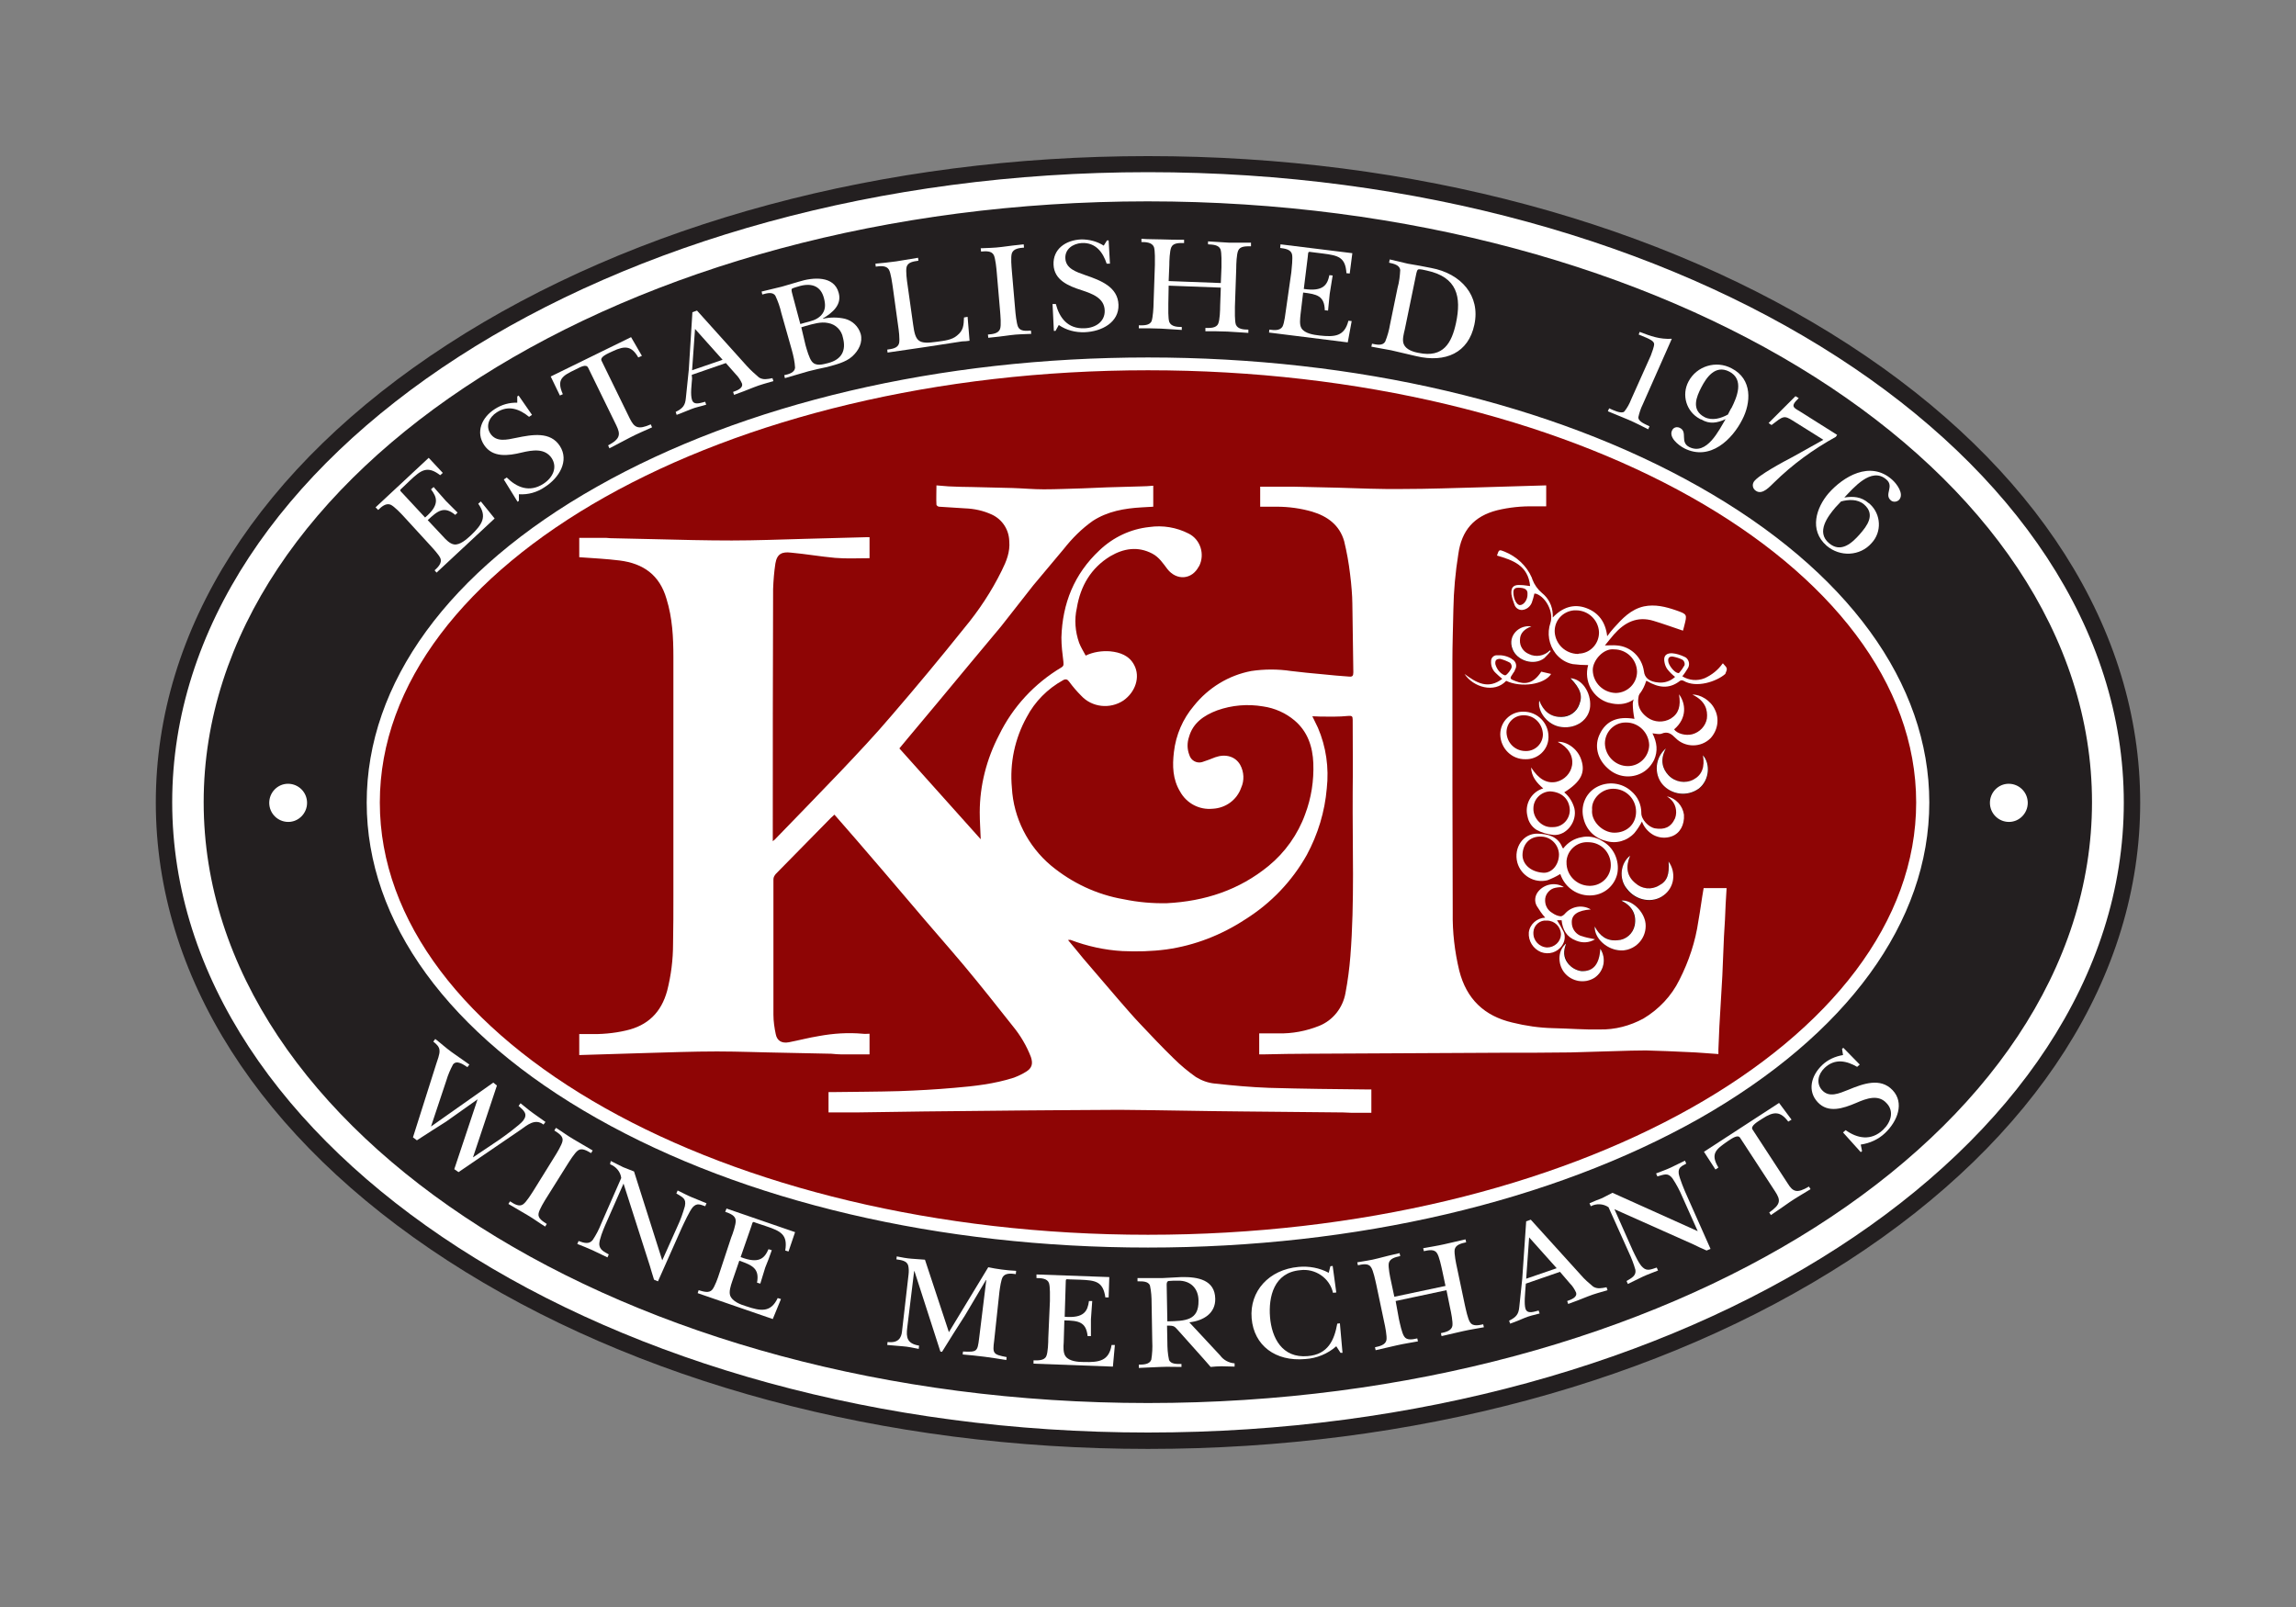 <?xml version="1.0" encoding="utf-8"?>
<!-- Generator: Adobe Illustrator 23.0.1, SVG Export Plug-In . SVG Version: 6.00 Build 0)  -->
<svg version="1.1" id="Layer_1" xmlns="http://www.w3.org/2000/svg" xmlns:xlink="http://www.w3.org/1999/xlink" x="0px" y="0px"
	 viewBox="0 0 700 490" style="enable-background:new 0 0 700 490;" xml:space="preserve">
<rect x="0" y="0" width="700" height="490" fill="#808080" stroke="none"/>
<style type="text/css">
	.st0{fill:#FFFFFF;}
	.st1{fill:#231F20;}
	.st2{fill:#231F20;stroke:#231F20;stroke-width:0.61;stroke-miterlimit:3.86;}
	.st3{fill-rule:evenodd;clip-rule:evenodd;fill:#FFFFFF;}
	.st4{fill:#FFFFFF;stroke:#FFFFFF;stroke-width:0.43;stroke-miterlimit:3.86;}
	.st5{fill:#8E0505;}
</style>
<title>K&amp;amp;L_Logo</title>
<g id="Outer_Ring">
	<path class="st0" d="M50,244.6C50,137.1,184.3,50,350,50s300,87.1,300,194.6S515.7,439.3,350,439.3S50,352.1,50,244.6z"/>
	<path class="st1" d="M350,441.8c-80.6,0-156.4-20.4-213.5-57.4c-57.4-37.2-89-86.9-89-139.7s31.6-102.5,89-139.7
		c57.1-37,132.9-57.4,213.5-57.4s156.4,20.4,213.5,57.4c57.4,37.2,89,86.9,89,139.7s-31.6,102.5-89,139.7
		C506.4,421.4,430.6,441.8,350,441.8z M350,52.5c-164,0-297.5,86.2-297.5,192.1S186,436.8,350,436.8s297.5-86.2,297.5-192.1
		S514,52.5,350,52.5z"/>
</g>
<g id="Inner_Ring">
	<path class="st2" d="M62.4,244.6c0-101,128.7-182.9,287.5-182.9s287.6,81.9,287.6,182.9S508.8,427.5,350,427.5
		S62.4,345.6,62.4,244.6z"/>
</g>
<g id="Outer_Text">
	<path class="st0" d="M130.9,166c0.9,1,3,3.2,3.4,4.3c0.5,1.4-0.8,2.7-1.8,3.6l0.6,0.7l17.7-16.5l-4.2-5.2l-0.8,0.7
		c2.9,4,1.1,6.4-2.2,9.6c-1.3,1.2-3.4,3.1-5.2,2.8c-1.3-0.2-2.6-1.6-3.4-2.5l-4.6-4.9c3.1-2.9,5-4.4,8.4-1.6l0.7-0.7
		c-1.2-1.2-2.4-2.4-3.6-3.6c-1.2-1.4-2.5-2.8-3.7-4.2l-0.8,0.7c1.8,2.4,2.8,4.7-1.8,8.6l-6.6-7.1c-1.2-1.3-1.3-1.1-0.3-2l2.3-2.2
		c3.4-3.2,5.3-4.6,9.2-1.6l0.8-0.7l-4.3-4.6l-16.2,15.1l0.8,0.8c1-1,2.4-2.2,3.8-1.6c1.1,0.5,3.2,2.7,4.1,3.7L130.9,166L130.9,166z"
		/>
	<path class="st0" d="M157.8,153l0.4-0.3v-2c2.8,0.2,5.6-0.6,7.9-2.2c4.4-2.8,7.5-8,4.6-12.5s-8.4-3.5-13.3-2.5
		c-2.9,0.6-6.1,1.4-7.9-1.3c-1.5-2.3-0.4-5,2-6.5c3.6-2.3,7-0.9,9.8,1.4l0.9-0.6l-4.1-5.9l-0.4,0.3v1.9c-2.4-0.1-4.8,0.6-6.8,1.9
		c-4.1,2.6-5.9,7.1-3.3,11s7.3,3.3,11.4,2.3c3.4-0.8,7.1-1.4,9.2,1.7c1.8,2.8,0.4,5.9-2.5,7.8c-4.3,2.8-8.2,1.1-11.2-1.9l-0.9,0.6
		L157.8,153L157.8,153z"/>
	<path class="st0" d="M192.4,102.8l-24.5,12l2.8,5.8l0.9-0.4c-2-4.5-0.2-5.6,3.8-7.5c1.6-0.8,3.3-1.8,3.9-0.6l8.6,17.6
		c1.3,2.7,1.3,4.1-2.5,6.1l0.4,0.9c2.1-1.1,4.2-2.2,6.3-3.3s4.5-2.1,6.7-3.1l-0.4-0.9c-3.9,1.7-5,1-6.4-1.8l-8.6-17.6
		c-0.6-1.2,1.9-2.2,3.4-2.9c3.8-1.8,5.8-1.6,7.8,1.9l1.1-0.5L192.4,102.8L192.4,102.8z"/>
	<path class="st3" d="M210.9,114.3l10.4-3.6l3,3.4c0.8,0.8,1.4,1.7,1.9,2.8c0.5,1.5-1.6,2.2-2.7,2.6l0.3,0.9c2-0.7,4-1.5,6-2.3
		s4-1.3,6-1.9l-0.3-0.9c-1.5,0.3-2.8,0.6-4.1-0.2c-1.3-1.1-2.5-2.2-3.7-3.5l-15.2-16.9l-1.4,0.5l-1.1,17.5c-0.3,2.9-0.6,5.8-0.9,8.7
		c-0.2,2.2-0.9,3.1-3.1,4.2l0.3,0.9c1.5-0.6,2.9-1.1,4.3-1.7s3.1-0.9,4.7-1.4l-0.3-0.9c-1.3,0.3-3.4,1.2-4-0.5s-0.1-4.9,0-6.6
		L210.9,114.3L210.9,114.3z M211,112.9l0.9-12.6l8.4,9.4L211,112.9L211,112.9z"/>
	<path class="st3" d="M241.6,89.8c-0.1-0.3-0.4-1.4-0.2-1.7s1.9-0.7,2.5-0.9c3.8-1,6.4,0.2,7.3,3.7c0.5,1.9,0.6,3.7-0.9,5.3
		c-1.4,1.4-3,1.7-4.9,2.2l-1.4,0.4L241.6,89.8L241.6,89.8z M244.3,99.8l1.3-0.4c2.2-0.6,4.7-1.4,6.9-0.9c2.3,0.4,4.1,2.2,4.5,4.5
		c1,3.8-0.3,6.6-4.5,7.7c-1.6,0.4-3.8,1.1-5-0.5c-0.8-1-1.5-3.5-1.9-4.9L244.3,99.8L244.3,99.8z M241.4,106.7c0.5,1.8,0.9,3.6,1,5.4
		c-0.1,1.5-1.9,2-3.3,2.3l0.2,0.9c2.4-0.7,4.8-1.4,7.2-2.1c1.9-0.5,3.8-0.9,5.7-1.3c2.5-0.7,5.6-1.4,7.6-3.2s3.3-4.3,2.6-6.9
		c-0.7-2.3-2.5-4-4.8-4.6c-2.2-0.5-4.5-0.5-6.7,0v-0.1c3-1.8,5.8-4.2,4.8-7.8c-1.4-5.3-7.8-4.8-12.2-3.4c-1.7,0.5-3.4,1-5.1,1.5
		c-2.1,0.5-4.1,1-6.2,1.5l0.2,0.9c1.4-0.4,3.2-0.9,4,0.4c0.8,1.7,1.4,3.4,1.8,5.2L241.4,106.7L241.4,106.7z"/>
	<path class="st0" d="M273.8,99.2c0.2,1.3,0.6,4.3,0.3,5.5c-0.4,1.5-2.2,1.7-3.6,1.9l0.1,0.9c7.6-1.1,15.2-2.2,22.7-3.4
		c0.8,0,1.6-0.1,2.3-0.2l-0.6-7.3l-1.1,0.2c-0.1,2.3-0.1,3.9-2.1,5.5c-1.6,1.4-4,1.6-6.1,1.9c-5.6,0.8-6.6,0.1-7.3-5.2l-1.7-12.1
		c-0.2-1.3-0.6-4.3-0.3-5.5c0.4-1.5,2.2-1.7,3.6-1.9l-0.1-0.9l-6.7,1.1c-2.1,0.3-4.2,0.5-6.3,0.7l0.1,0.9c1.4-0.2,3.2-0.4,4,0.9
		c0.6,1,1,4.1,1.2,5.4L273.8,99.2L273.8,99.2z"/>
	<path class="st0" d="M304.9,94.8c0.1,1.3,0.4,4.4,0,5.5c-0.5,1.4-2.3,1.6-3.7,1.7l0.1,1c2.2-0.2,4.5-0.5,6.7-0.8s4.3-0.3,6.4-0.4
		l-0.1-1c-1.4,0.1-3.2,0.3-3.9-1.1c-0.5-1.1-0.8-4.1-0.9-5.4l-1-11.6c-0.1-1.3-0.4-4.3,0-5.5c0.5-1.4,2.3-1.6,3.7-1.7l-0.1-1
		c-2.2,0.2-4.4,0.5-6.7,0.8s-4.3,0.3-6.4,0.4l0.1,1c1.4-0.1,3.2-0.3,3.9,1.1c0.5,1.1,0.8,4.1,0.9,5.4L304.9,94.8z"/>
	<path class="st0" d="M321.3,100.9h0.5l1-1.8c2.3,1.6,5.1,2.3,7.9,2.2c5.2-0.2,10.5-3,10.3-8.4s-5.4-7.4-10.1-9c-2.8-1-6-2-6.1-5.2
		c-0.1-2.7,2.2-4.4,5-4.6c4.3-0.2,6.5,2.9,7.6,6.3h1l-0.4-7.1h-0.5l-1,1.6c-2-1.3-4.4-1.9-6.8-1.9c-4.9,0.2-8.7,3-8.5,7.7
		s4.5,6.5,8.6,7.8c3.3,1.1,6.9,2.4,7,6.2c0.1,3.3-2.7,5.3-6.2,5.4c-5.1,0.2-7.6-3.2-8.7-7.4h-1L321.3,100.9L321.3,100.9z"/>
	<path class="st0" d="M356.3,87.1l15.9,0.6l-0.2,5.5c0,1.3-0.1,4.4-0.6,5.5c-0.6,1.4-2.5,1.3-3.9,1.3v1c2.2,0,4.5,0,6.7,0.1
		s4.3,0.3,6.4,0.4v-1c-1.4,0-3.2-0.1-3.8-1.5c-0.4-1.1-0.3-4.2-0.3-5.5l0.4-11.6c0-1.3,0.1-4.4,0.6-5.5c0.6-1.4,2.4-1.3,3.9-1.3V74
		l-6.6,0c-2.2-0.1-4.3-0.3-6.5-0.4v0.9c1.4,0.1,3.2,0.1,3.8,1.5c0.4,1.1,0.3,4.2,0.3,5.5l-0.2,4.8l-15.9-0.6l0.2-4.8
		c0-1.3,0.1-4.4,0.6-5.5c0.6-1.4,2.5-1.3,3.9-1.3v-1c-2.3,0-4.5,0-6.8-0.1S350,73,348,72.8v1c1.4,0,3.2,0.1,3.8,1.5
		c0.4,1.1,0.3,4.2,0.3,5.5l-0.4,11.6c0,1.3-0.2,4.4-0.6,5.5c-0.6,1.4-2.5,1.3-3.9,1.3v0.9c2.2,0,4.5,0,6.7,0.1s4.3,0.3,6.4,0.4v-0.9
		c-1.4,0-3.2-0.1-3.8-1.5c-0.4-1.1-0.3-4.2-0.3-5.5L356.3,87.1L356.3,87.1z"/>
	<path class="st0" d="M392.1,94.2c-0.2,1.3-0.5,4.3-1.1,5.4c-0.8,1.3-2.6,1.1-4,0.9l-0.1,0.9l24,3l1.2-6.5l-1-0.1
		c-1.2,4.8-4.2,5-8.8,4.5c-1.8-0.2-4.5-0.6-5.5-2.2c-0.7-1.1-0.4-3-0.3-4.2l0.8-6.7c4.2,0.5,6.5,1,6.6,5.4l1,0.1
		c0.2-1.7,0.3-3.4,0.5-5.1c0.3-1.8,0.6-3.7,0.9-5.6l-1-0.1c-0.6,2.9-1.8,5.1-7.8,4.2l1.2-9.7c0.2-1.8,0-1.7,1.4-1.5l3.2,0.4
		c4.7,0.6,6.9,1.1,7.2,6l1,0.1l0.8-6.2l-21.9-2.7l-0.1,1.1c1.4,0.2,3.2,0.4,3.6,1.9c0.3,1.2-0.1,4.2-0.2,5.5L392.1,94.2L392.1,94.2z
		"/>
	<path class="st3" d="M423.8,98.9c-0.3,1.8-0.8,3.6-1.5,5.3c-0.8,1.3-2.6,0.9-4,0.6l-0.2,0.9c2,0.4,3.9,0.7,6,1.1
		c2.6,0.6,5.1,1.2,7.7,1.8c8.9,2.1,15.9-1,17.7-9.6c1.9-8.8-4-15.6-13.2-17.3c-2.4-0.5-4.7-0.9-7.1-1.3c-1.8-0.4-3.7-0.9-5.5-1.3
		l-0.2,1c1.4,0.3,3.2,0.7,3.4,2.2c-0.1,1.8-0.3,3.7-0.8,5.4L423.8,98.9L423.8,98.9z M431.8,83.4c0.1-0.3,0.2-1,0.5-1.2
		c0.5-0.3,2.1,0.2,2.7,0.3c9.3,2,10.6,8,8.9,16c-1.3,6-3.8,10.7-11.4,9.1c-1.7-0.3-3.8-1-4.5-2.6c-0.6-1.3,0-3.3,0.3-4.6L431.8,83.4
		L431.8,83.4z"/>
	<path class="st0" d="M509.7,103.3c-3.7,0.2-6.4-0.8-9.8-2.1l-0.3,0.8l2.4,1c0.9,0.4,2.2,1,2.3,1.8s-0.7,2.7-1,3.6l-6,13.4
		c-0.5,1.3-1.2,2.6-2.1,3.7c-0.9,0.8-3.5-0.5-4.6-1l-0.4,0.9c2.1,0.9,4.2,1.7,6.3,2.6s4,1.9,6,2.9l0.4-0.9c-1.1-0.6-3.5-1.4-3.4-2.8
		c0.3-1.3,0.7-2.6,1.3-3.8L509.7,103.3L509.7,103.3z"/>
	<path class="st3" d="M526.1,127.8c-2,3.3-5.7,11.2-11.1,8.5c-2.9-1.5-0.4-4.6-2.8-5.8c-0.9-0.5-2-0.2-2.4,0.7c0,0,0,0,0,0
		c-1.1,2.1,1.8,4.5,3.7,5.5c7.9,4,14.7-2.8,17.7-8.8c2.6-5,3.2-12.3-3.3-15.6c-4.7-2.5-10.6-0.7-13.1,4c-2.2,4.1-0.7,9.2,3.4,11.4
		c0.2,0.1,0.3,0.2,0.5,0.2C521.2,129.4,523.5,129,526.1,127.8L526.1,127.8z M526.8,126.4c-2,1.1-4.7,2-7.1,0.8
		c-4.2-2.2-2.5-6.2-1-9.1s4.2-7,8.5-4.8c4.7,2.4,2.3,7.9,0.7,11.1C527.9,124.2,526.8,126.4,526.8,126.4z"/>
	<path class="st0" d="M546.6,139.3c-2.5,1.3-10.6,5.6-11.9,7.6c-0.6,1-0.3,2.2,0.7,2.8c0,0,0,0,0,0c2,1.3,4.3-1.5,5.5-2.6
		c5.6-5.5,11.9-10.1,18.8-13.9l0.4-0.6l-11.1-7c-1.6-1-2.7-1.4-2-2.6c0.3-0.5,0.7-0.9,1.1-1.3l0.3-0.3l-1-0.6l-8.2,8.2l0.9,0.6
		l1.2-0.9c2.8-2.2,3.1-1.8,6.3,0.2l8.3,5.2L546.6,139.3L546.6,139.3z"/>
	<path class="st3" d="M570.6,165.6c3.2-3.4,2.9-8.8-0.5-11.9c-0.1-0.1-0.2-0.2-0.4-0.3c-2.3-2-4.7-2.1-7.4-1.7
		c2.7-2.8,8.2-9.5,12.8-5.5c2.5,2.1-0.7,4.5,1.3,6.3c0.7,0.7,1.9,0.6,2.6-0.1c0,0,0,0,0,0c1.6-1.8-0.7-4.9-2.2-6.2
		c-6.7-5.9-14.9-0.8-19.3,4.2c-3.7,4.3-6.1,11.2-0.6,16C561,169.9,567.1,169.6,570.6,165.6L570.6,165.6z M561.3,152.9
		c2.2-0.6,5-0.8,7,0.9c3.6,3.1,0.9,6.6-1.3,9.1s-5.7,5.9-9.4,2.7c-4-3.4-0.3-8.2,2-10.9L561.3,152.9L561.3,152.9z"/>
	<path class="st0" d="M138.5,356.5l1.3,0.9l18.9-12.9c2-1.4,4.4-3.6,7-1.6l0.6-0.8c-1.3-0.9-2.5-1.8-3.8-2.7s-2.5-2-3.8-3l-0.6,0.8
		c1.7,1.5,2.9,2.5,1.4,4.5c-1,1.3-5.8,4.8-7.4,5.9l-7.9,5.3l7.3-21.9l-1.1-0.9l-19,13.4l4.7-14.1c0.5-1.7,1.2-3.3,2-4.8
		c1.1-1.5,3.2,0,4.4,0.8l0.6-0.8c-1.8-1.3-3.6-2.5-5.4-3.8s-3.3-2.7-5-4l-0.6,0.8c1,0.8,1.9,1.6,1.9,2.8c0.1,1-0.7,3.1-1,4
		l-7.1,22.4l1.2,0.9c2.9-1.9,5.9-3.8,8.9-5.7l9.6-6.8L138.5,356.5L138.5,356.5z"/>
	<path class="st0" d="M162.8,362.8c-0.7,1.1-2.3,3.7-3.3,4.4c-1.2,0.9-2.8-0.1-4-0.9l-0.5,0.8c1.9,1.1,3.9,2.3,5.8,3.4
		s3.6,2.4,5.4,3.5l0.5-0.8c-1.2-0.8-2.8-1.7-2.5-3.2c0.2-1.2,1.8-3.8,2.5-4.9l6.2-9.9c0.7-1.1,2.3-3.7,3.3-4.4
		c1.2-0.9,2.8,0.1,4,0.8l0.5-0.8c-1.9-1.1-3.9-2.3-5.8-3.4s-3.6-2.4-5.4-3.5l-0.5,0.8c1.2,0.8,2.8,1.7,2.5,3.2
		c-0.2,1.2-1.8,3.8-2.5,4.9L162.8,362.8L162.8,362.8z"/>
	<path class="st0" d="M183.3,373.1c-0.7,1.8-1.6,3.5-2.6,5c-1.1,1.4-2.7,0.9-4.3,0.3l-0.4,0.9c1.5,0.6,3.1,1.2,4.6,1.9
		s3.1,1.5,4.6,2.2l0.4-0.9c-1.4-0.8-2.8-1.4-2.9-3.1c0-1.5,1.2-4.4,1.8-5.8l5.6-12.7l8,25c0.4,1.5,0.9,2.9,1.3,4.3l1.2,0.5l7.2-16.2
		c0.7-1.5,2.5-5.4,3.4-6.4c1.3-1.4,2.3-0.8,3.8-0.3l0.4-0.9c-1.5-0.6-2.9-1.2-4.4-1.8s-2.9-1.4-4.4-2.1l-0.4,0.9
		c1.9,1.2,3.1,1.5,2.6,3.9c-0.6,2.1-1.3,4.1-2.2,6l-4.7,10.5l-8.6-27.1c-1.1-0.4-2.2-0.9-3.3-1.3c-1.3-0.6-2.5-1.3-3.8-1.9L186,355
		c1.8,0.7,3.2,2.3,3.4,4.2L183.3,373.1L183.3,373.1z"/>
	<path class="st0" d="M219.3,388.3c-0.4,1.3-1.4,4.1-2.2,5c-1,1.1-2.7,0.5-4.1,0.1l-0.3,0.9l22.9,7.9l2.5-6.1l-1-0.3
		c-2.1,4.5-5.2,4-9.6,2.5c-1.7-0.5-4.3-1.5-4.9-3.3c-0.4-1.2,0.2-3,0.6-4.2l2.2-6.4c4,1.4,6.2,2.4,5.4,6.7l1,0.3
		c0.5-1.6,1-3.3,1.5-4.9c0.7-1.7,1.4-3.5,2-5.3l-1-0.3c-1.2,2.7-2.8,4.6-8.5,2.4l3.2-9.2c0.6-1.7,0.3-1.7,1.6-1.2l3,1
		c4.5,1.5,6.6,2.6,5.8,7.4l1,0.3l2-5.9l-20.9-7.2l-0.4,1c1.4,0.5,3.1,1.1,3.2,2.6c0.1,1.2-0.9,4.1-1.4,5.3L219.3,388.3L219.3,388.3z
		"/>
	<path class="st0" d="M304.7,393.9c0.2-1.5,0.5-3.6,1-4.5c0.8-1.3,2.6-1.1,4-0.9l0.1-1c-1.6-0.1-3-0.2-4.4-0.4s-2.8-0.4-4.1-0.7
		l-12,19.8l-7.3-22.1c-1.4-0.1-2.7-0.2-4.1-0.3s-3-0.4-4.5-0.7l-0.1,0.9c1.4,0.2,3.2,0.4,3.6,1.9c0.2,0.9,0.2,1.8,0.1,2.7L275,406
		c-0.2,1.9-1.1,3.6-4.4,3.2l-0.1,0.9c1.5,0.1,3.1,0.3,4.7,0.4s3.3,0.5,4.9,0.8l0.1-1c-3.6-0.6-4-2.4-3.6-5.5l2.1-17.2h0.1l7.9,24.5
		l0.5,0.1c2.3-3.7,4.6-7.4,7-11.1l6.4-10.8h0.1l-2.2,17.9c-0.5,3.9-0.6,4.1-4.9,3.9l-0.1,0.9c2.2,0.2,4.5,0.4,6.7,0.7s4.3,0.6,6.6,1
		l0.1-0.9c-4.2-0.8-4.3-1.1-3.8-5L304.7,393.9L304.7,393.9z"/>
	<path class="st0" d="M319.6,408c0,1.3-0.1,4.4-0.6,5.5c-0.6,1.4-2.5,1.3-3.9,1.3v1l24.2,0.9l0.6-6.6h-1c-0.8,4.9-3.8,5.3-8.4,5.2
		c-1.8,0-4.5-0.2-5.6-1.7c-0.8-1-0.7-3-0.6-4.2l0.2-6.8c4.3,0.1,6.6,0.4,7.1,4.8h1c0-1.7,0-3.4,0-5.1c0.1-1.9,0.3-3.8,0.4-5.6h-1
		c-0.4,3-1.4,5.3-7.4,4.8l0.3-9.8c0.1-1.8-0.2-1.7,1.2-1.6l3.2,0.1c4.7,0.2,7,0.5,7.7,5.4h1l0.2-6.2l-22.2-0.8v1.1
		c1.4,0,3.3,0.1,3.8,1.5c0.4,1.1,0.3,4.2,0.3,5.5L319.6,408L319.6,408z"/>
	<path class="st3" d="M355.7,392.1c0-0.5-0.1-1.2,0.5-1.5c1-0.1,1.9-0.1,2.9-0.1c4-0.1,6.3,2.5,6.3,6.1c0.1,6-3.9,6.2-9.5,6.3
		L355.7,392.1L355.7,392.1z M362.6,403.2c4.4-0.5,8-2.8,7.9-7.2c-0.1-5.7-5.2-6.7-10.3-6.6c-1.9,0.1-3.8,0.2-5.7,0.3
		c-2.5,0-5.1,0-7.7,0v1c1.4,0,3.3-0.1,3.8,1.3c0.4,1.8,0.5,3.6,0.5,5.5l0.2,11.6c0.1,1.8,0,3.7-0.3,5.5c-0.5,1.4-2.3,1.5-3.8,1.5v1
		c2.2-0.1,4.5-0.2,6.7-0.3s4.2,0,6.3,0v-0.9c-1.4,0-3.3,0.1-3.8-1.3c-0.4-1.8-0.5-3.6-0.5-5.5l-0.1-4.9c2.4,0,2.2,0.2,3.7,1.8
		l7.5,8.4l2.1,2.4c1.1-0.1,2.2-0.2,3.3-0.2c1.3,0,2.7,0.1,4,0.1v-1c-1.7-0.1-3.4-1-4.4-2.4L362.6,403.2L362.6,403.2z"/>
	<path class="st0" d="M405.1,388.1c-2.8-1.5-6-2.1-9.2-1.8c-9,0.8-15,7.4-14.3,15.7s7.3,13.2,16.3,12.4c3.5-0.2,6.9-1.6,9.5-3.9
		l1.3,2l0.6,0l-0.8-9l-0.8,0.1c-0.9,5-2.8,9.4-9,9.9c-7.9,0.7-11-5.7-11.5-11.9s1.2-13.6,9.2-14.3c4.6-0.6,9,2.4,10,6.9l1-0.1
		l-1.1-8.1l-0.7,0.1L405.1,388.1L405.1,388.1z"/>
	<path class="st0" d="M425.5,396.7l15.5-3.3l1.1,5.4c0.3,1.3,0.9,4.3,0.7,5.5c-0.3,1.5-2.1,1.9-3.5,2.2l0.2,0.9
		c2.2-0.5,4.3-1,6.5-1.5s4.3-0.8,6.4-1.2l-0.2-0.9c-1.4,0.3-3.2,0.7-4-0.6c-0.7-1-1.3-4-1.6-5.3l-2.4-11.4c-0.3-1.3-0.9-4.3-0.7-5.5
		c0.3-1.5,2.1-1.9,3.5-2.2l-0.2-0.9c-2.2,0.5-4.3,1-6.5,1.5s-4.3,0.8-6.4,1.2l0.2,0.9c1.4-0.3,3.2-0.7,4,0.6c0.7,1,1.3,4,1.6,5.3
		l1,4.7l-15.6,3.3l-1-4.7c-0.3-1.3-0.9-4.3-0.7-5.5c0.3-1.5,2.1-1.9,3.5-2.2l-0.2-0.9c-2.2,0.5-4.4,1-6.6,1.6s-4.2,0.8-6.3,1.2
		l0.2,0.9c1.4-0.3,3.2-0.7,4,0.6c0.7,1,1.3,4,1.6,5.3l2.4,11.4c0.3,1.3,0.9,4.3,0.7,5.5c-0.3,1.5-2.1,1.9-3.5,2.2l0.2,0.9
		c2.1-0.5,4.3-1,6.5-1.5s4.3-0.8,6.4-1.2l-0.2-0.9c-1.4,0.3-3.2,0.7-4-0.6c-0.7-1-1.3-4-1.6-5.3L425.5,396.7L425.5,396.7z"/>
	<path class="st3" d="M465.2,391.4l10.4-3.6l3,3.5c0.8,0.8,1.4,1.7,1.9,2.8c0.5,1.5-1.6,2.2-2.7,2.6l0.3,0.9c2-0.7,4-1.5,6-2.3
		s4-1.3,6-1.9l-0.3-0.9c-1.5,0.3-2.8,0.6-4.1-0.2c-1.3-1.1-2.6-2.2-3.7-3.5l-15.3-16.9l-1.4,0.5l-1.2,17.5c-0.3,2.9-0.6,5.8-0.9,8.6
		c-0.2,2.2-0.9,3.1-3.1,4.2l0.3,0.9c1.5-0.5,2.9-1.1,4.3-1.7s3.1-1,4.7-1.4l-0.3-0.9c-1.3,0.3-3.4,1.2-4-0.5c-0.5-1.5-0.1-4.9,0-6.6
		L465.2,391.4L465.2,391.4z M465.3,389.9l0.9-12.6l8.4,9.4L465.3,389.9L465.3,389.9z"/>
	<path class="st0" d="M496.6,381.9c0.8,1.7,1.5,3.5,2,5.3c0.3,1.8-1.2,2.5-2.7,3.4l0.4,0.9c1.5-0.7,3-1.5,4.5-2.2s3.2-1.3,4.7-1.9
		l-0.4-0.9c-1.6,0.5-2.9,1.2-4.2,0c-1.2-1-2.4-3.8-3.1-5.2l-5.6-12.6l24,10.7c1.4,0.7,2.7,1.3,4.1,1.9l1.2-0.5l-7.2-16.2
		c-0.7-1.5-2.3-5.4-2.5-6.8c-0.2-1.9,0.9-2.2,2.3-3l-0.4-0.9c-1.5,0.7-2.8,1.4-4.3,2.1s-3,1.2-4.5,1.8l0.4,0.9
		c2.2-0.6,3.2-1.2,4.6,0.6c1.2,1.8,2.2,3.7,3,5.6l4.7,10.5l-26-11.7c-1,0.5-2.1,1.1-3.1,1.6c-1.3,0.5-2.6,1-3.9,1.6l0.4,0.9
		c1.7-0.9,3.8-0.8,5.4,0.3L496.6,381.9z"/>
	<path class="st0" d="M542.4,336.3l-22.9,14.9l3.5,5.4l0.9-0.6c-2.5-4.2-0.8-5.5,2.8-8c1.5-1,3.1-2.1,3.8-1.1l10.7,16.4
		c1.7,2.6,1.8,3.9-1.8,6.4l0.5,0.8c2-1.3,3.9-2.7,5.8-4s4.2-2.6,6.3-3.9l-0.5-0.8c-3.7,2.2-4.9,1.6-6.5-1l-10.7-16.4
		c-0.7-1.1,1.6-2.4,3-3.3c3.5-2.3,5.5-2.3,7.9,0.9l1-0.6L542.4,336.3L542.4,336.3z"/>
	<path class="st0" d="M567.3,351.3l0.4-0.3l-0.4-2c2.8-0.4,5.4-1.6,7.4-3.5c3.8-3.6,6-9.2,2.3-13.1s-8.9-2-13.5-0.1
		c-2.8,1.1-5.8,2.5-8,0.1c-1.8-2-1.3-4.8,0.8-6.8c3.2-3,6.8-2.1,9.9-0.3l0.8-0.7l-5-5.1l-0.4,0.3l0.3,1.9c-2.4,0.4-4.6,1.4-6.3,3
		c-3.5,3.3-4.6,8-1.4,11.4s7.7,1.9,11.7,0.2c3.2-1.4,6.8-2.7,9.3,0.1c2.3,2.4,1.4,5.7-1.1,8.1c-3.7,3.5-7.9,2.6-11.4,0.1l-0.8,0.7
		L567.3,351.3L567.3,351.3z"/>
	<path class="st4" d="M82.3,244.8c0-3.1,2.5-5.6,5.5-5.6c3.1,0,5.6,2.5,5.6,5.6c0,3.1-2.5,5.6-5.5,5.6c0,0,0,0,0,0
		C84.8,250.4,82.3,247.9,82.3,244.8z"/>
	<path class="st4" d="M606.9,244.8c0-3.1,2.5-5.6,5.5-5.6c3.1,0,5.6,2.5,5.6,5.6c0,3.1-2.5,5.6-5.5,5.6c0,0,0,0,0,0
		C609.4,250.4,606.9,247.9,606.9,244.8z"/>
</g>
<g id="Red_Oval">
	<path class="st5" d="M113.8,244.6c0-73.9,105.7-133.8,236.2-133.8s236.2,59.9,236.2,133.8S480.4,378.4,350,378.4
		S113.8,318.5,113.8,244.6z"/>
	<path class="st0" d="M350,380.4c-63.4,0-123.1-14-168-39.4c-45.3-25.6-70.2-59.9-70.2-96.3s24.9-70.7,70.2-96.3
		c44.9-25.4,104.6-39.4,168-39.4s123.1,14,168,39.4c45.3,25.6,70.2,59.9,70.2,96.3s-25,70.7-70.2,96.4
		C473.1,366.4,413.4,380.4,350,380.4z M350,112.9c-129.1,0-234.2,59.1-234.2,131.8s105,131.8,234.2,131.8s234.2-59.1,234.2-131.8
		S479.1,112.9,350,112.9L350,112.9z"/>
</g>
<g id="KL_Text">
	<path d="M507.9,228.2c-3.3,2.7-3.8,7.5-1.1,10.8c0,0,0,0.1,0.1,0.1c2.8,3.4,7.7,4,11.2,1.3c3.2-2.6,3.5-7.5,1.2-10.1
		c0.6,3.6-0.3,6-2.9,7.4c-2.5,1.3-5.7,0.8-7.6-1.3C507.1,234.7,505.9,232,507.9,228.2z"/>
	<path d="M497,260.9c-3,2.3-3.5,7.1-1.1,10.2c2.8,3.6,7.9,4.5,11.2,2c3.2-2.5,3.9-7.1,1.5-10.3c0.4,4-0.4,6-2.9,7.3
		c-2.3,1.3-5.2,1-7.2-0.7C495.9,267,495.6,264.1,497,260.9z"/>
	<path d="M486.2,282.5c-0.1,3.6,3.8,7.2,7.9,7.3c4.1,0,7.5-3.3,7.5-7.4c0-0.3,0-0.5,0-0.8c-0.3-3.8-4.2-7.3-7.4-7
		c3.2,1.6,4.7,4.1,4.1,7.5c-0.4,2.6-2.6,4.5-5.3,4.6C489.9,286.9,487.6,285.3,486.2,282.5z"/>
	<path d="M469.3,213.6c-0.7,3.2,2.5,7.7,6.8,8.1c4.6,0.5,8.4-2.3,8.6-6.3c0.3-4.3-2.5-8.4-6-8.6c3,3.1,3.9,5.3,2.7,8
		c-0.8,2.3-3,3.7-5.4,3.7C472.6,218.7,470.5,216.8,469.3,213.6z"/>
	<path d="M487.9,289.3c-0.3,4.9-2.2,7.1-5.7,6.7c-1.7-0.1-3.2-1-4.1-2.4c-1.4-1.8-1.4-3.8-0.5-6c-2.4,1.9-2.8,5.9-0.7,8.7
		c2.2,3,6.3,3.7,9.4,1.7C489.1,296.1,489.8,292.2,487.9,289.3z"/>
	<path d="M466.9,191c-3.6-0.5-7.2,2.9-5.9,6.8c1.3,3.7,6.6,5.3,9.7,2.9c0.7-0.7,1.4-1.4,2-2.2l-0.3-0.2c-1.6,1.8-4.2,2.3-6.4,1.1
		c-1.7-0.7-2.8-2.3-2.7-4.2C463.4,192.9,464.8,191.8,466.9,191z"/>
	<path class="st0" d="M325.6,286.6c1.7,2,3.2,3.9,4.7,5.7c3.6,4.2,7.2,8.4,10.8,12.6c2.2,2.5,4.3,5,6.6,7.4c3.3,3.5,6.6,7,10.1,10.4
		c2.1,2.1,4.4,4,6.8,5.7c1.8,1.1,3.7,1.8,5.8,2c5.5,0.6,11,1.1,16.5,1.3c10.2,0.3,20.4,0.4,30.6,0.5h0.6v7.1c-2.1,0-4.1,0-6.2,0
		c-0.8,0-1.6-0.1-2.4-0.1c-10.2-0.1-20.4-0.2-30.6-0.3c-12.5-0.1-25.1-0.4-37.6-0.5c-5.4,0-10.8,0.1-16.3,0.1l-13.5,0.1
		c-9.9,0.1-19.8,0.2-29.7,0.3c-7,0.1-13.9,0.2-20.9,0.3c-2.7,0-5.4,0-8.3,0V333h1.1c6.8-0.1,13.7-0.1,20.5-0.3
		c5.6-0.2,11.1-0.5,16.7-1c6.1-0.5,12.3-1.2,18.2-3.1c1.3-0.5,2.6-1.1,3.7-1.8c1.8-1.1,2.2-2.4,1.5-4.5c-1.3-3.4-3.2-6.6-5.5-9.4
		c-4.9-6.2-9.8-12.4-14.9-18.5c-5.3-6.3-10.8-12.5-16.1-18.8c-5.5-6.5-11-12.9-16.6-19.4c-2.2-2.6-4.5-5.1-6.8-7.8
		c-0.4,0.4-0.7,0.6-1,0.9c-5.6,5.7-11.3,11.5-16.9,17.2c-0.4,0.5-0.7,1-0.7,1.6c0,13.8,0,27.5,0,41.3c0,2,0.3,4,0.7,5.9
		c0.4,2.1,1.9,2.9,4,2.5c3.1-0.6,6.1-1.4,9.2-1.9c4.4-0.8,8.8-1.1,13.3-0.7c0.7,0.1,1.4,0,2.1,0v6.3c-2.9,0-5.7,0-8.5,0
		c-1,0-2.1-0.1-3.1-0.2c-4.8-0.1-9.6-0.2-14.4-0.3c-6.8-0.1-13.7-0.4-20.5-0.4c-7.5,0-14.9,0.3-22.4,0.5c-6.5,0.2-13,0.4-19.6,0.6
		v-6.4c0.9,0,1.8,0,2.7,0c3.9,0.1,7.8-0.2,11.6-1.1c6.6-1.5,10.7-5.5,12.5-12.1c1.2-4.7,1.8-9.5,1.8-14.4c0.1-4.9,0.1-9.8,0.1-14.7
		c0-24.2,0-48.4,0-72.7c0-5.9-0.3-11.9-2.1-17.7c-2.1-7.3-7.1-10.8-14.3-11.7c-4-0.5-8.1-0.7-12.3-1v-5.9h8.2c0.4,0,0.8,0.1,1.2,0.1
		l13.5,0.3c7.9,0.2,15.8,0.4,23.6,0.4c7.4,0,14.9-0.3,22.3-0.5l18.7-0.5h1v6.4c-3.5,0-7,0.2-10.5-0.1c-4.5-0.4-9-1.2-13.5-1.6
		c-2.6-0.3-4.2,0.3-4.7,3.3c-0.4,2.6-0.6,5.2-0.7,7.8c-0.1,25.3-0.1,50.5-0.1,75.8v1.1c0.4-0.4,0.7-0.5,0.9-0.8
		c6.6-6.8,13.2-13.6,19.7-20.4c5.3-5.6,10.6-11.2,15.6-17.1c7.5-8.7,14.9-17.6,22.1-26.6c4.5-5.4,8.4-11.3,11.5-17.6
		c1.4-2.8,2.6-5.7,2.3-9c-0.1-3.5-2.1-6.6-5.3-8.1c-2.6-1.2-5.4-1.8-8.2-1.9c-2.6-0.2-5.3-0.3-7.9-0.5c-0.3,0-0.8-0.4-0.8-0.6
		c-0.1-1.9,0-3.8,0-5.9c1.3,0.1,2.5,0.2,3.7,0.3c2.4,0.1,4.8,0.2,7.2,0.2c4.1,0.1,8.2,0.2,12.3,0.3c3.2,0.1,6.3,0.4,9.5,0.4
		c4,0,8-0.2,12-0.3c2.4-0.1,4.8-0.2,7.2-0.3c3.5-0.1,7-0.2,10.5-0.3c1.2,0,2.4-0.1,3.7-0.2v6.4c-1.2,0.1-2.3,0.1-3.5,0.2
		c-5.3,0.3-10.4,1.2-14.9,4.1c-3.4,2.4-6.3,5.3-8.9,8.6c-3.1,3.7-6.2,7.4-9.3,11.1L305.2,191l-9.1,10.9l-10.3,12.4l-9.2,11l-2.4,2.9
		l24.8,27.7c-0.1-2.9-0.3-5.5-0.3-8.2c0-8.2,2.1-16.3,5.9-23.6c4.2-8.6,10.8-15.7,19-20.6c0.9-0.5,0.6-1.2,0.6-1.8
		c-0.3-2.4-0.6-4.8-0.6-7.3c0.3-10.4,3.9-19.4,11.6-26.6c4.2-4,9.5-6.5,15.2-7.1c4.1-0.6,8.3,0.1,12,2c3.6,1.8,5,6.3,3.2,9.9
		c0,0,0,0.1-0.1,0.1c-2.1,4.1-6.8,4.4-9.6,0.8c-1.3-1.7-2.5-3.6-4.6-4.7c-4.4-2.3-8.7-1.6-12.8,0.8c-5.9,3.6-9.1,9.1-10.2,15.8
		c-0.8,3.5-0.5,7.2,0.7,10.6c0.5,1.3,1.3,2.6,2,3.9c2.3-1.1,4.9-1.5,7.5-1.3c3,0.3,5.8,1.3,7.3,4.2c1.9,3.6,0.4,8.2-3.3,10.8
		c-4.1,2.7-9.6,2.1-12.9-1.5c-1.3-1.3-2.5-2.7-3.6-4.2c-0.5-0.7-1-1-1.9-0.5c-4.7,2.6-8.6,6.5-11.1,11.3c-3.6,6.5-5.2,14-4.5,21.5
		c0.5,9.2,4.9,17.8,11.9,23.7c6.4,5.3,14,8.9,22.2,10.3c4.3,0.9,8.8,1.3,13.2,1.2c11.5-0.6,22-4,31-11.4c5-4.1,8.9-9.6,11.1-15.7
		c1.9-5,2.7-10.3,2.5-15.6c-0.2-5-1.7-9.6-5.7-13c-2.7-2.3-6.1-3.8-9.6-4.3c-4.7-0.8-9.5-0.4-14,1.2c-4,1.5-7.4,3.8-8.6,8.1
		c-0.6,1.8-0.6,3.7,0.1,5.5c0.5,1.7,2.2,2.6,3.8,2.2c0.1,0,0.2-0.1,0.3-0.1c1.3-0.4,2.5-0.9,3.8-1.4c3.1-1.1,6.1-0.3,7.6,2.3
		c1.2,2.2,1.3,4.8,0.3,7c-1.3,3.7-4.7,6.2-8.7,6.4c-4,0.4-7.9-1.6-9.9-5.2c-2.3-3.8-2.4-7.9-1.9-12.1c0.6-5.2,2.7-10.1,6.1-14.1
		c4.4-5.5,10.6-9.3,17.5-10.6c4-0.6,8.1-0.6,12.1,0c3.2,0.4,6.4,0.7,9.7,1c2.7,0.3,5.3,0.5,8,0.7c1,0.1,1.3-0.2,1.3-1.3
		c-0.1-6.9-0.2-13.9-0.3-20.9c0-1.6-0.1-2.6-0.2-4.2c-0.1-1.4-0.3-3.4-0.5-4.9c-0.4-3.4-1-6.7-1.8-10c-1.4-4.9-5.1-7.6-9.8-9
		c-3.5-1-7.1-1.5-10.8-1.5h-5v-6.1h9.4c0.3,0,0.6,0,0.8,0l13.3,0.3c6.7,0.2,13.3,0.5,20,0.4c7.8,0,15.6-0.3,23.4-0.5
		c6.8-0.2,13.5-0.4,20.3-0.6v6.4c-1.2,0-2.4,0-3.6,0c-3.8-0.1-7.7,0.3-11.4,1.2c-7,1.8-10.8,6.1-11.8,13.4
		c-0.9,5.6-1.4,11.2-1.5,16.8c-0.1,5.4-0.3,10.7-0.3,16c0,25.5,0,50.9,0.1,76.4c-0.1,6,0.6,12,2,17.8c2.2,8.6,7.6,13.8,16.2,15.8
		c4,1,8.2,1.6,12.3,1.7c4.8,0.1,9.6,0.5,14.3,0.4c4.7,0.1,9.2-1.1,13.3-3.3c4.7-2.8,8.6-6.9,11-11.8c2.9-5.7,4.9-11.7,5.8-18
		c0.6-3.3,1-6.6,1.6-10h7c-0.2,3.2-0.4,6.5-0.5,9.7c-0.1,1.7-0.2,3.4-0.3,5c-0.2,4-0.3,8-0.5,12c-0.3,5.1-0.6,10.2-0.9,15.4
		c-0.1,2.4-0.2,4.7-0.3,7.1c0,0.4,0,0.9,0,1.4c-3.2-0.2-6.2-0.5-9.2-0.6c-4.3-0.2-8.6-0.4-12.9-0.5c-3,0-6.1,0.1-9.2,0.2
		c-4.6,0.1-9.1,0.3-13.7,0.4c-6.9,0.1-13.9,0.1-20.8,0.1l-58.8,0.3c-4.7,0-9.3,0.1-14,0.2h-1.4v-6.4h5.8c4.3,0.1,8.5-0.7,12.5-2.3
		c4.2-1.7,7.2-5.5,8-10c0.7-3.7,1.2-7.5,1.5-11.3c1.3-16.6,0.6-33.2,0.7-49.8c0.1-7.4,0-14.8,0-22.2c0-1.1-0.2-1.3-1.4-1.2
		c-2.8,0.3-5.6,0.2-8.4,0.2c-0.7,0-1.5-0.1-2.5-0.1c0.6,1.3,1.2,2.4,1.7,3.5c2.5,5.8,3.4,12.2,2.7,18.5c-0.6,7.1-2.7,14-6.1,20.3
		c-4.5,8-10.9,14.7-18.7,19.6c-7.3,4.8-15.5,8-24.1,9.2c-4.5,0.6-9,0.7-13.4,0.5c-5.4-0.3-10.8-1.5-15.8-3.4L325.6,286.6z"/>
	<path class="st0" d="M507.9,228.2c-2,3.7-0.9,6.4,0.8,8.2c2,2.1,5.1,2.6,7.6,1.3c2.6-1.4,3.5-3.8,2.9-7.4c2.3,2.6,2,7.5-1.2,10.1
		c-3.5,2.6-8.4,2-11.2-1.3C504.2,235.9,504.6,231,507.9,228.2C507.9,228.3,507.9,228.3,507.9,228.2z"/>
	<path class="st0" d="M497,260.9c-1.4,3.3-1.1,6.2,1.6,8.4c2,1.8,4.9,2.1,7.2,0.7c2.5-1.3,3.2-3.3,2.9-7.3c2.4,3.3,1.8,7.9-1.5,10.3
		c-3.3,2.5-8.4,1.7-11.2-2C493.5,268,494,263.2,497,260.9z"/>
	<path class="st0" d="M486.2,282.5c1.5,2.9,3.7,4.5,6.9,4.2c2.6-0.1,4.8-2,5.3-4.6c0.6-3.4-0.9-5.9-4.1-7.5c3.2-0.3,7,3.3,7.4,7
		c0.4,4.1-2.6,7.8-6.8,8.2c-0.3,0-0.5,0-0.8,0C490,289.7,486,286.1,486.2,282.5z"/>
	<path class="st0" d="M469.3,213.6c1.2,3.2,3.4,5.1,6.8,5c2.4,0,4.6-1.5,5.4-3.8c1.1-2.7,0.3-4.9-2.7-8c3.5,0.2,6.3,4.3,6,8.6
		c-0.3,4-4.1,6.8-8.6,6.3C471.8,221.3,468.6,216.8,469.3,213.6z"/>
	<path class="st0" d="M487.9,289.3c1.9,2.9,1.2,6.8-1.7,8.8c-3.1,2-7.2,1.2-9.4-1.7c-2.1-2.9-1.7-6.9,0.7-8.7
		c-0.9,2.2-0.9,4.2,0.5,6c1,1.3,2.5,2.2,4.1,2.4C485.7,296.3,487.6,294.1,487.9,289.3z"/>
	<path class="st0" d="M466.9,191c-2.1,0.8-3.5,2-3.5,4.2c-0.1,1.8,1,3.5,2.7,4.2c2.1,1.1,4.8,0.6,6.4-1.1l0.3,0.2
		c-0.6,0.8-1.3,1.5-2,2.2c-3.1,2.4-8.4,0.8-9.7-2.9C459.6,193.8,463.2,190.4,466.9,191z"/>
	<path class="st0" d="M525.4,202.4c0-0.1-0.1-0.1-0.2-0.1c-1.4,2-3.3,3.5-5.5,4.5c-2.2,0.9-4.8,0.7-6.8-0.6c0.6-0.7,1.1-1.5,1.6-2.3
		c0.8-1.1,0.5-2.6-0.5-3.4c-0.2-0.1-0.4-0.2-0.6-0.3c-1.1-0.5-2.3-0.9-3.5-1c-1.7-0.1-2.7,0.6-2.5,2.3c0.1,0.9,0.4,1.8,0.9,2.5
		c0.7,0.9,1.5,1.7,2.4,2.4c-1.4,1.3-3.3,1.9-5.1,1.7c-2.7-0.2-4.2-1.4-4.4-3.4c-0.6-4.3-4-7.6-8.3-7.9c-1.1-0.1-2.2,0-3.6,0
		c1.1-1.3,1.9-2.4,2.8-3.4c3.2-3.6,7-5.6,12-4.1c3,0.9,6,2,9,3c0.1-0.4,0.3-1,0.4-1.5c0.9-3.5,0.9-3.5-2.5-4.7
		c-3.2-1.1-6.4-1.9-9.8-1.2c-4,0.9-6.6,3.7-9.2,6.6c-0.6,0.7-1.3,1.5-2,2.5c-0.5-4.3-2.6-7.2-6.4-8.6s-7.3-0.2-10.2,2.9
		c0-0.5,0-0.7,0-1c-0.1-2.6-1.3-4.9-3.3-6.5c-1.3-1.1-2.3-2.5-2.9-4.1c-0.1-0.2-0.1-0.4-0.2-0.6c-1.6-3.6-4.6-6.4-8.3-7.9
		c-1.7-0.7-1.7-0.6-2.3,1.2c4.8,1.4,9.5,3,10.1,9.3c-1-0.1-1.9-0.3-2.8-0.3c-2.2-0.2-3.1,0.6-2.9,2.8c0.2,1.1,0.5,2.1,0.9,3.1
		c0.3,1,1.2,1.7,2.3,1.7c1.4-0.1,2.5-1,3-2.2c0.3-0.9,0.6-1.8,0.8-2.8c0.2,0,0.4,0,0.7,0.1c3,1.2,5.2,5.7,4.2,8.8
		c-1.1,3.2-0.5,6.7,1.6,9.4c1.3,1.6,3.1,2.8,5.2,3.2c1.6,0.2,3.1,0.3,4.7,0.3c-1.4,4.9,1.4,10.1,6.3,11.5c0,0,0.1,0,0.1,0
		c5,1.4,9.5-0.8,11.3-6.7c0.1,0,0.2,0.1,0.3,0.1c3.4,2,6.7,2.5,10-0.1c0.3-0.2,0.7-0.2,1.1,0c3.9,2.3,10.1,0.2,12.7-2.1
		C526.7,203.8,526.7,203.8,525.4,202.4z M463.4,184.5c-1,0-2-1.9-2-3.9c0-1.1,0.6-1.4,1.5-1.4c2,0,2.9,0.6,2.8,1.9
		C465.8,182.8,464.6,184.5,463.4,184.5L463.4,184.5z M481,199.4c-3.7-0.1-6.7-2.9-7-6.6c-0.2-3.5,2.4-6.4,5.9-6.7c0.2,0,0.4,0,0.6,0
		c3.7,0,6.8,2.9,7,6.6c0.1,3.5-2.6,6.5-6.1,6.6C481.2,199.4,481.1,199.4,481,199.4z M492.6,211.3c-3.8-0.1-6.9-3.1-7-6.9
		c-0.1-2.9,3.2-6.8,6.5-6.4c3.8,0,6.9,3,7,6.8c0,3.5-2.8,6.4-6.4,6.5C492.7,211.3,492.7,211.3,492.6,211.3L492.6,211.3z M512,205.1
		c-0.1,0.1-0.3,0.2-0.5,0.1c-1.1-0.2-2.9-2.5-2.9-3.7c-0.1-1,0.5-1.4,1.4-1.3c1,0.2,2.1,0.5,3,1c0.5,0.4,0.7,1,0.6,1.6
		C513.1,203.7,512.6,204.4,512,205.1z"/>
	<path class="st0" d="M522.8,216.3c-1.3-2.8-4.5-4.6-6.8-4.5c3.9,1.9,4.7,4.6,4.4,7.3c-0.4,2.3-2.2,4.2-4.5,4.8
		c-2,0.5-4.6-0.2-5.5-1.5c4.1-3.5,3.5-8,1.5-10.7c0.6,3.6-0.1,5.9-2.5,7.4c-2.2,1.3-5,1.2-7.1-0.3c-2.9-2.1-3.6-4.9-2.1-8.4
		c-1.4,1-2.3,2.5-2.4,4.2c0,1.5,0.2,3.1,0.5,4.6c-5.1-0.9-8.6,0.6-10.5,4.5c-1.8,3.5-0.9,7.7,2.4,10.6c2.9,2.7,7.1,3.2,10.5,1.3
		c1.6-0.9,2.8-2.3,3.6-3.9c1.2-2.7,0.9-5.3-0.5-8.1c1.1,0.1,2,0.4,2.8,0.1c1.9-0.8,3,0.1,4.3,1.4c2.9,2.9,7.7,2.9,10.6,0
		C523.7,222.7,524.3,219.2,522.8,216.3L522.8,216.3z M496.3,233.6c-3.8,0-6.9-3.1-7-6.9c0-3.5,2.8-6.4,6.3-6.4c0.1,0,0.2,0,0.2,0
		c3.8,0,6.9,3.1,7,6.9C502.7,230.8,499.8,233.6,496.3,233.6C496.3,233.6,496.3,233.6,496.3,233.6z"/>
	<path class="st0" d="M488.4,256.4c-1.9-1.2-4.2-1.6-6.3-1.1c-2.2,0.4-4.1,1.6-5.5,3.4c-0.1-0.1-0.2-0.1-0.2-0.2
		c-0.1-0.1-0.2-0.3-0.2-0.4c-1.4-3.2-4.5-3.8-7.3-3.9c-4.5-0.2-7.5,4.3-6.3,8.8c1.1,4,5.2,6.4,9.2,5.4c1.3-0.5,2.6-1.1,3.9-1.9
		c1.4,4.2,5.4,6.9,9.8,6.5c3.7-0.3,6.8-3,7.6-6.7C493.8,262.4,492,258.3,488.4,256.4z M470.3,266.1c-3.8-0.3-6.4-2.8-6.1-5.9
		c0.3-3.4,2.7-5.3,5.8-5.1c2.9,0.1,5.2,2.5,5.3,5.4C475.3,263.9,472.9,266.4,470.3,266.1L470.3,266.1z M491.1,263.8
		c0,3.4-2.7,6.2-6.2,6.3c-0.1,0-0.2,0-0.4,0c-3.9-0.1-7-3.3-6.9-7.2c0-0.1,0-0.3,0-0.4c0.3-3.4,3.3-5.9,6.6-5.7
		C488.1,256.8,491.1,259.9,491.1,263.8C491.1,263.7,491.1,263.7,491.1,263.8L491.1,263.8z"/>
	<path class="st0" d="M513.4,248.4c-0.4-2.8-2.5-5-5.2-5.6l0.8,0.6c1.8,1.4,2.5,3.9,1.7,6.1c-1.3,2.9-3.4,3.5-6,3.1
		c-2.1-0.3-4.4-2.8-4.3-4.8c0-2.5-1.1-4.9-3-6.5c-2.9-2.7-7.3-3.2-10.8-1.2c-3.3,1.9-4.8,5.8-3.8,9.5c0.8,3.4,3.4,6,6.8,6.8
		c3.1,1,6.5,0,8.7-2.4c0.9-1.1,1.6-2.2,2.3-3.5c0.6,1.7,1.9,3.2,3.5,4.1c1.7,0.9,3.7,1.1,5.6,0.4
		C512.2,254.1,513.6,251.5,513.4,248.4z M492.2,253.9c-3.7,0-7.2-3.6-6.8-7c-0.3-3.1,2.7-6.4,6.4-6.4c3.9,0,7,3.1,7,7
		C498.8,251.3,496,253.9,492.2,253.9L492.2,253.9z"/>
	<path class="st0" d="M482.1,231.7c-1.1-3.5-4.6-5.7-7.2-5.5c3.2,1.6,4.8,4.2,4.4,7.1c-0.4,2.5-2.3,4.5-4.8,5.1
		c-2.9,0.6-5.4-0.8-7.7-4.4c0.1,2.8,1.7,4.7,3.7,6.4l-0.6,0.2c-3.3,1.3-5.1,4.9-4.2,8.3c0.3,1.7,1.3,3.2,2.7,4.1
		c1.6,0.9,3.4,1.4,5.3,1.6c4,0.2,7.2-4.2,6.3-8.1c-0.5-1.9-1.6-3.7-3.1-4.9C482,238.4,483.4,235.6,482.1,231.7z M478.6,247
		c0,2.8-2.2,5.2-5.1,5.2c-0.1,0-0.2,0-0.3,0c-3.1,0.2-5.8-2.7-5.7-5.7c0-2.8,2.3-5.1,5.1-5.2C476.3,241.5,478.5,243.8,478.6,247z"/>
	<path class="st0" d="M481.8,285.3c-1.6-0.7-2.6-2.3-2.6-4c-0.1-2.4,1.8-3.7,5.8-4c-2.5-1.5-5.7-1-7.7,1.1c-0.4,0.5-1,1-1.5,1
		c-0.9-0.1-1.8-0.5-2.5-1c-1.6-0.9-2.4-2.6-2.2-4.4c0.2-1.6,1.5-3,3.1-3.3c0.9-0.2,1.7-0.2,2.6-0.2c-2.5-1.6-5.9-1-7.8,1.3
		c-1,1.2-1.3,2.9-0.5,4.4c0.8,1.3,1.6,2.5,2.6,3.6c-2.5,0.1-4.7,2-5,4.5c-0.2,2.6,1.3,5,3.7,6c2.4,0.9,5.1,0.1,6.5-2.1
		c0.8-1.2,1-2.8,0.4-4.1c-0.6-1.2-1.3-2.4-2-3.5h1.4c0.3,2.9,1.5,5.1,4.4,6.2c1.9,0.8,4,0.7,5.8-0.4
		C484.7,286.1,483.2,285.8,481.8,285.3z M475.9,285c-0.1,2.2-2,3.9-4.2,3.9c-2.4-0.1-4.3-2.1-4.2-4.5c0-0.1,0-0.1,0-0.2
		c0.1-2.1,2-3.7,4-3.5c0,0,0.1,0,0.1,0C474,280.7,475.9,282.6,475.9,285L475.9,285z"/>
	<path class="st0" d="M464.5,217c-3.9-0.1-7.1,3-7.1,6.9c0,0,0,0.1,0,0.1c0.1,4.2,3.5,7.6,7.7,7.5c3.7,0.1,6.9-2.8,7-6.6
		c0-0.1,0-0.2,0-0.3C472.1,220.4,468.7,217,464.5,217z M465.1,229c-3.2,0-5.7-2.5-5.8-5.7c0-2.9,2.3-5.2,5.2-5.2c0,0,0.1,0,0.1,0
		c3.2,0,5.7,2.6,5.8,5.8c0,2.8-2.3,5.1-5.1,5.1C465.2,229,465.2,229,465.1,229z"/>
	<path class="st0" d="M469.9,204.8c-2.4,3.7-5,4-7.8,2.9c-1.9-0.7-1.9-0.8-0.8-2.4c0.3-0.4,0.5-0.7,0.6-1.1c0.7-1.1,0.3-2.6-0.9-3.2
		c0,0-0.1,0-0.1-0.1c-1.4-0.9-3-1.2-4.6-1.1c-0.9,0-1.7,0.8-1.7,1.7c0,0,0,0,0,0.1c-0.1,1.3,0.4,2.7,1.4,3.6c0.6,0.6,1.2,1.1,2,1.8
		c-4.3,3.3-7.9,1.2-11.5-1.5c2.6,4,9.1,6,12.7,2.1c4.6,2.2,11.7,1.1,13.7-2.1L469.9,204.8z M458.7,205.9c-1.4-0.6-2.4-1.9-2.8-3.4
		c-0.1-1.1,0.2-1.6,1.5-1.6c1.1,0.3,2.1,0.7,3,1.2c0.4,0.4,0.6,1,0.4,1.6c-0.4,0.8-0.9,1.5-1.6,2.1
		C459.1,205.9,458.9,205.9,458.7,205.9L458.7,205.9z"/>
</g>
</svg>
